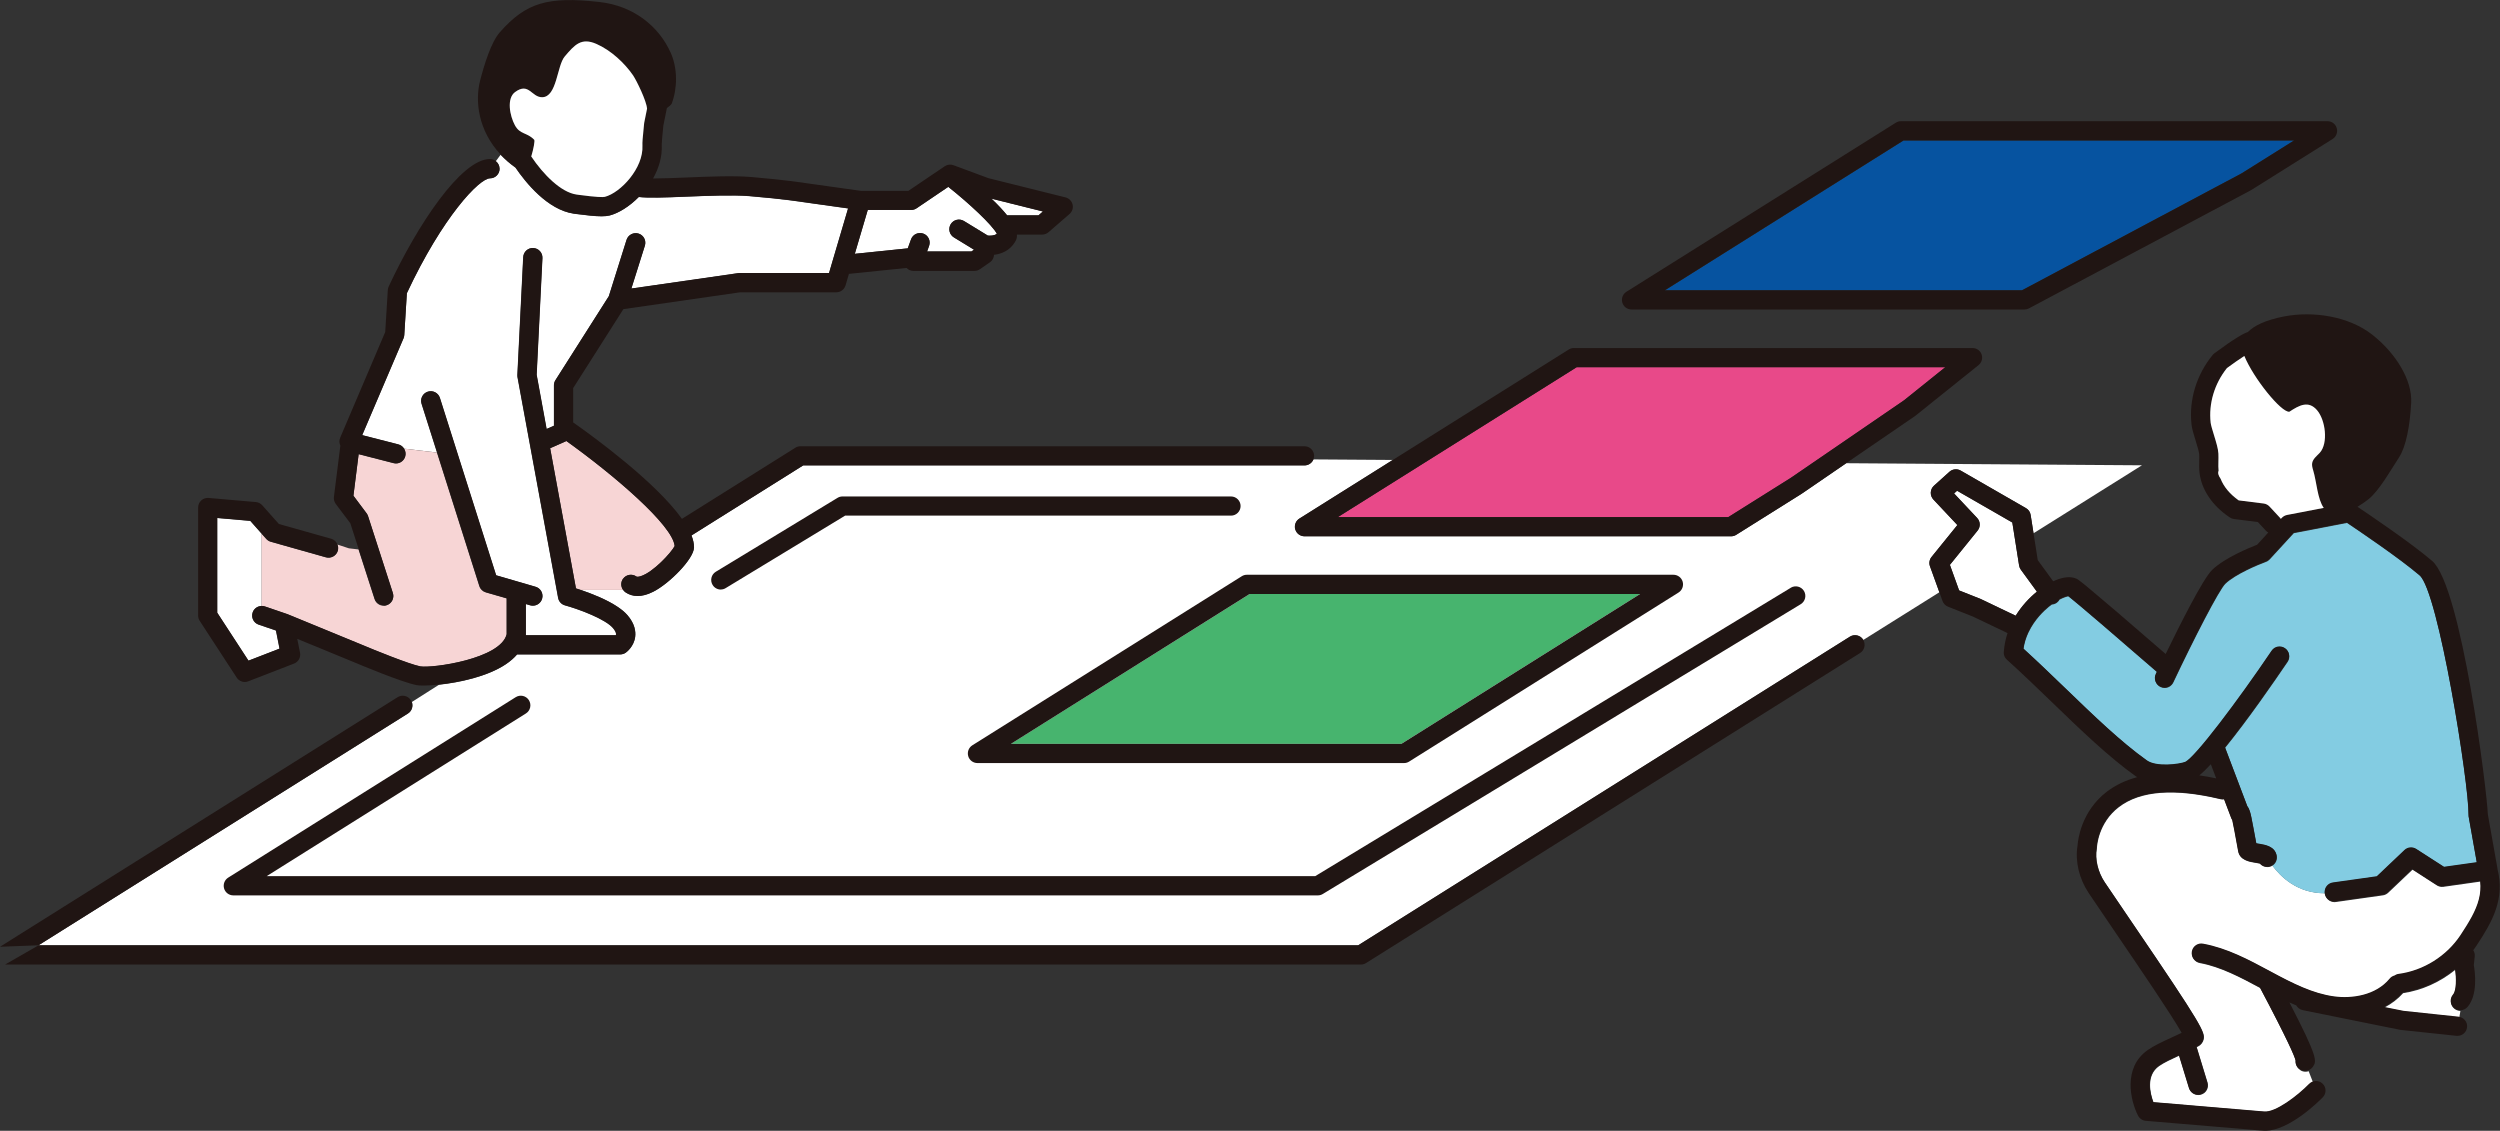 <?xml version="1.0" encoding="UTF-8"?><svg id="_レイヤー_2" xmlns="http://www.w3.org/2000/svg" viewBox="0 0 406.78 184"><rect x="0" y="0" width="406.78" height="184" fill="#333333" stroke="none"/><defs><style>.cls-1{fill:none;}.cls-2{fill:#201513;}.cls-3{fill:#0653a0;}.cls-4{fill:#f7d5d5;}.cls-5{fill:#83cce2;}.cls-6{fill:#fff;}.cls-7{fill:#e84989;}.cls-8{fill:#47b46e;}</style></defs><g id="_レイヤー_1-2"><path class="cls-1" d="M359.73,124.35c-.69.74-1.32,1.36-1.87,1.81.89.13,1.8.29,2.74.49l-.87-2.3Z"/><path class="cls-6" d="M6.26,153.81h214.73l80.01-50.22c.73-.46,1.7-.24,2.16.49,0,.01.01.03.02.05l12.38-7.76-1.53-4.23c-.19-.51-.09-1.09.25-1.51l4.21-5.2-3.91-4.16c-.29-.31-.44-.72-.42-1.14.02-.42.2-.82.52-1.1l2.52-2.27c.5-.45,1.24-.53,1.83-.19l10.62,6.11c.41.24.69.64.76,1.11l.47,2.98,17.64-11.06-48.11-.34-7.27,4.98s-.03.02-.05.03l-10.58,6.64c-.25.16-.54.24-.83.24h-69.41c-.7,0-1.31-.46-1.5-1.13-.19-.67.08-1.39.67-1.76l15.18-9.53-12.9-.09c-.23.57-.79.97-1.45.97h-81.57l-18.18,11.4c.27.7.43,1.36.41,1.96-.03,1.84-3.99,5.86-6.64,7.2-.99.5-1.83.69-2.53.69-.79,0-1.41-.24-1.86-.53-.05-.03-.09-.06-.14-.09-.14-.1-.25-.22-.35-.36h-6.9c1.69.57,4.22,1.54,6.07,2.8.6.41,1.13.84,1.53,1.31,1.21,1.4,1.35,2.67,1.26,3.48-.19,1.61-1.4,2.51-1.53,2.61-.26.19-.58.29-.91.29h-16.78c-.49.57-1.1,1.11-1.83,1.6-3,2.02-7.61,2.99-10.89,3.34l-4.41,2.8c.26.68.01,1.48-.63,1.88L6.26,153.81"/><path class="cls-6" d="M202.88,93.53h69.41c.7,0,1.31.46,1.5,1.13.19.67-.08,1.39-.67,1.76l-43.84,27.51c-.25.16-.54.24-.83.24h-69.41c-.7,0-1.31-.46-1.5-1.13-.19-.67.08-1.39.67-1.76l43.84-27.51c.25-.16.54-.24.83-.24Z"/><path class="cls-6" d="M116.45,93.02l19.8-12.02c.24-.15.53-.23.81-.23h63.22c.86,0,1.56.7,1.56,1.56s-.7,1.56-1.56,1.56h-62.79l-19.43,11.79c-.25.15-.53.23-.81.23-.53,0-1.04-.27-1.34-.75-.45-.74-.21-1.7.52-2.15Z"/><path class="cls-6" d="M293,98.32l-77.76,47.15c-.24.15-.52.23-.81.23H37.96c-.7,0-1.31-.46-1.5-1.13-.19-.67.08-1.39.67-1.76l46.78-29.36c.73-.46,1.7-.24,2.15.49.46.73.24,1.7-.49,2.16l-42.18,26.47h170.6l77.38-46.92c.74-.45,1.7-.21,2.15.53.45.74.21,1.7-.53,2.15Z"/><path class="cls-2" d="M117.27,95.92c.28,0,.56-.07.81-.23l19.43-11.79h62.79c.86,0,1.56-.7,1.56-1.56s-.7-1.56-1.56-1.56h-63.22c-.29,0-.57.08-.81.23l-19.8,12.02c-.74.45-.97,1.41-.52,2.15.29.48.81.75,1.34.75Z"/><path class="cls-2" d="M291.38,95.64l-77.38,46.92H43.39l42.18-26.47c.73-.46.95-1.42.49-2.16-.46-.73-1.42-.95-2.15-.49l-46.78,29.36c-.59.37-.86,1.09-.67,1.76.19.67.81,1.13,1.5,1.13h176.47c.29,0,.57-.08.81-.23l77.76-47.15c.74-.45.97-1.41.53-2.15-.45-.74-1.41-.97-2.15-.53Z"/><path class="cls-2" d="M.83,156.94h220.61c.29,0,.58-.08.83-.24l80.39-50.45c.72-.45.94-1.38.52-2.11,0-.01-.01-.03-.02-.05-.46-.73-1.42-.95-2.16-.49l-80.01,50.22H6.26"/><path class="cls-2" d="M6.26,153.81l60.1-37.72c.64-.4.89-1.2.63-1.88-.04-.09-.08-.19-.14-.28-.46-.73-1.42-.95-2.15-.49L0,154.05"/><path class="cls-6" d="M81.29,27.47c0,.86-.7,1.56-1.56,1.56-1.73,0-7.71,6.24-13.53,18.69l-.42,6.81c-.01.18-.05.35-.12.52l-6.73,15.77,5.89,1.51c.4.1.71.35.92.67l5.36.64-2.52-7.94c-.26-.82.19-1.7,1.02-1.96.82-.26,1.7.19,1.96,1.02l9.15,28.86,6.42,1.87c.83.24,1.31,1.11,1.06,1.94-.2.68-.82,1.13-1.5,1.13-.14,0-.29-.02-.44-.06l-.71-.21v5.08h14.65s.04-.1.04-.15c.02-.26-.17-.64-.52-1.04-1.25-1.44-5.44-3.02-7.79-3.67-.58-.16-1.01-.63-1.12-1.22l-6.61-35.92c-.02-.12-.03-.24-.02-.36l.95-19.16c.04-.86.77-1.54,1.64-1.48.86.04,1.53.78,1.48,1.64l-.94,18.98,1.62,8.82,1.2-.53v-6.57c0-.3.08-.59.24-.84l8.69-13.67,2.88-9.16c.26-.82,1.14-1.28,1.96-1.02.82.26,1.28,1.14,1.02,1.96l-2.2,6.98,17.35-2.5c.07-.01.15-.02.22-.02h14.6l.52-1.78s0,0,0,0l2.58-8.74-7.35-1.03c-.07-.01-3.07-.5-8.7-.97-2.69-.22-6.65-.06-10.15.08-3.79.16-6.31.24-7.86.06-1.52,1.54-3.27,2.63-4.74,3.01-.34.09-.78.13-1.31.13-1.03,0-2.43-.15-4.17-.38l-.37-.05c-4.27-.64-7.81-5.06-9.48-7.51-.03-.02-.05-.03-.08-.05-.89-.64-1.65-1.32-2.32-2.02l-.8,1.07c.38.29.63.73.63,1.25Z"/><polygon class="cls-6" points="56.78 89.2 56.78 89.2 56.78 89.2 56.78 89.2"/><path class="cls-6" d="M40.71,84.76l-5.38-.47v15.42l5.08,7.8,5.06-1.96-.58-2.95-2.82-.96c-.82-.28-1.25-1.17-.97-1.98.22-.65.83-1.05,1.48-1.05v-11.75l-1.86-2.1Z"/><path class="cls-6" d="M148.24,38.95c.29-.81,1.19-1.23,2-.94.81.29,1.23,1.19.94,2l-.33.91h7.22l.42-.29-3.27-2c-.74-.45-.97-1.41-.52-2.15.45-.74,1.41-.97,2.15-.52l3.88,2.37c.35.03,1.04.04,1.48-.29-.74-1.43-4.51-4.95-7.91-7.64l-5.16,3.49c-.26.18-.56.27-.88.27h-7.06l-2.11,7.14,8.62-.89.53-1.46Z"/><path class="cls-6" d="M163.87,35.04h5.1l.73-.63-8.38-2.09c1.11,1.06,1.94,1.96,2.55,2.72Z"/><path class="cls-4" d="M54.95,89.61c-.23.83-1.1,1.31-1.93,1.08l-8.96-2.53c-.29-.08-.55-.24-.75-.47l-.74-.83v11.75c.17,0,.34.02.51.08l3.68,1.26,12.09,4.97c2.03.86,7.66,3.15,9.51,3.52,1.87.33,13.09-1.19,14.06-5.23v-5.84l-3.39-.98c-.5-.15-.9-.53-1.05-1.03l-6.89-21.72-5.36-.64c.23.35.32.8.21,1.24-.18.71-.82,1.18-1.51,1.18-.13,0-.26-.02-.39-.05l-5.69-1.46-.85,6.77,2.14,2.86c.1.14.18.29.24.46l4.04,12.52c.27.82-.19,1.7-1.01,1.97-.16.05-.32.08-.48.08-.66,0-1.27-.42-1.49-1.08l-2.61-8.09-1.56-.18h0s0,0,0,0l-1.91-.63c.14.32.18.68.08,1.04Z"/><path class="cls-4" d="M101.38,94.18c.5-.7,1.48-.87,2.18-.37.09.07.34.05.64-.04,2.1-.62,5.05-3.89,5.58-4.92-.29-3.38-10-11.64-17.63-17.1-.04.02-.07.04-.1.06l-2.53,1.12,4.2,22.81c.23.07.49.16.77.25h6.9c-.38-.53-.41-1.26-.02-1.82Z"/><path class="cls-2" d="M62.44,98.54c.16,0,.32-.02.48-.08.82-.26,1.27-1.15,1.01-1.97l-4.04-12.52c-.05-.16-.13-.32-.24-.46l-2.14-2.86.85-6.77,5.69,1.46c.13.03.26.05.39.05.7,0,1.33-.47,1.51-1.18.11-.44.02-.88-.21-1.24-.21-.32-.52-.56-.92-.67l-5.89-1.51,6.73-15.77c.07-.16.11-.34.12-.52l.42-6.81c5.82-12.44,11.8-18.69,13.53-18.69.86,0,1.56-.7,1.56-1.56,0-.51-.25-.96-.63-1.25-.26-.2-.58-.32-.93-.32-4.7,0-11.84,10.76-16.49,20.76-.08.18-.13.37-.14.56l-.42,6.83-7.33,17.2c-.18.41-.17.88.03,1.29l-1.05,8.35c-.05.4.06.81.3,1.13l2.37,3.15,1.35,4.18,2.61,8.09c.21.66.83,1.08,1.49,1.08Z"/><path class="cls-2" d="M84.12,106.48h16.78c.33,0,.64-.1.91-.29.14-.1,1.34-1,1.53-2.61.1-.81-.04-2.07-1.26-3.48-.4-.46-.93-.9-1.53-1.31-1.85-1.26-4.38-2.23-6.07-2.8-.28-.1-.55-.18-.77-.25l-4.2-22.81,2.53-1.12s.07-.04.1-.06c7.64,5.45,17.34,13.72,17.63,17.1-.54,1.03-3.49,4.3-5.58,4.92-.3.09-.55.1-.64.04-.7-.5-1.68-.34-2.18.37-.4.56-.37,1.29.02,1.82.1.13.21.26.35.36.04.03.09.06.14.09.45.29,1.06.53,1.86.53.7,0,1.54-.19,2.53-.69,2.66-1.34,6.61-5.36,6.64-7.2.01-.61-.14-1.27-.41-1.96l18.18-11.4h81.57c.65,0,1.21-.4,1.45-.97.08-.18.12-.38.12-.59,0-.86-.7-1.56-1.56-1.56h-82.02c-.29,0-.58.08-.83.24l-18.45,11.57c-4.24-5.94-14.17-13.21-17.7-15.69v-5.58l8.17-12.85,18.99-2.74h15.66c.69,0,1.3-.46,1.5-1.12l.55-1.88,9.37-.96c.29.3.7.48,1.12.48h9.94c.32,0,.62-.1.89-.28l1.62-1.12c.42-.29.65-.75.67-1.22,1.22-.14,2.57-.69,3.4-2.07.16-.26.37-.62.33-1.22h4.1c.38,0,.74-.14,1.03-.38l3.43-2.98c.44-.38.63-.98.49-1.54-.14-.57-.58-1.01-1.14-1.15l-12.55-3.13-5.69-2.11c-.47-.18-1-.11-1.42.17l-5.93,4.01h-7.66l-8.98-1.26c-.13-.02-3.14-.51-8.92-1-2.89-.24-6.95-.07-10.54.08-1.8.07-3.86.16-5.43.16.94-1.68,1.52-3.57,1.41-5.52-.01-.29.11-1.52.17-2.11.04-.38.07-.73.09-.95l.58-2.88c.34-.23.62-.47.78-.7.97-2.6.96-5.77-.15-8.28-1.9-4.25-5.98-7.68-11.71-8.29-8.23-.89-11.81.05-16.11,4.95-1.41,1.59-2.55,5.3-3.21,7.89-.82,3.23-.36,8.05,3.37,12.02.67.71,1.43,1.39,2.32,2.02.03.02.05.03.08.05,1.66,2.45,5.21,6.87,9.48,7.51l.37.05c1.75.23,3.14.38,4.17.38.53,0,.97-.04,1.31-.13,1.47-.38,3.22-1.47,4.74-3.01,1.55.18,4.07.1,7.86-.06,3.5-.14,7.46-.3,10.15-.08,5.63.47,8.64.96,8.7.97l7.35,1.03-2.58,8.74s0,0,0,0l-.52,1.78h-14.6c-.07,0-.15,0-.22.02l-17.35,2.5,2.2-6.98c.26-.82-.2-1.7-1.02-1.96-.82-.26-1.7.2-1.96,1.02l-2.88,9.16-8.69,13.67c-.16.25-.24.54-.24.84v6.57l-1.2.53-1.62-8.82.94-18.98c.04-.86-.62-1.6-1.48-1.64-.86-.06-1.6.62-1.64,1.48l-.95,19.16c0,.12,0,.24.02.36l6.61,35.92c.11.59.54,1.06,1.12,1.22,2.35.65,6.54,2.23,7.79,3.67.35.41.54.79.52,1.04,0,.05-.02.11-.04.15h-14.65v-5.08l.71.21c.15.04.29.06.44.06.68,0,1.3-.44,1.5-1.13.24-.83-.24-1.7-1.06-1.94l-6.42-1.87-9.15-28.86c-.26-.82-1.14-1.28-1.96-1.02-.82.26-1.28,1.14-1.02,1.96l2.52,7.94,6.89,21.72c.16.5.55.88,1.05,1.03l3.39.98v5.84c-.98,4.04-12.19,5.56-14.06,5.23-1.84-.37-7.48-2.66-9.51-3.52l-12.09-4.97-3.68-1.26c-.17-.06-.34-.08-.51-.08-.65,0-1.26.4-1.48,1.05-.28.82.16,1.71.97,1.98l2.82.96.58,2.95-5.06,1.96-5.08-7.8v-15.42l5.38.47,1.86,2.1.74.83c.2.22.46.39.75.47l8.96,2.53c.83.23,1.69-.25,1.93-1.08.1-.36.06-.72-.08-1.04-.18-.42-.53-.75-1-.89l-8.52-2.4-2.71-3.05c-.27-.3-.64-.49-1.03-.52l-7.7-.67c-.44-.04-.87.11-1.19.4-.32.3-.51.71-.51,1.15v17.59c0,.3.09.6.25.85l6.03,9.25c.3.45.79.71,1.31.71.19,0,.38-.03.56-.11l7.46-2.89c.71-.27,1.12-1.02.97-1.76l-.45-2.26,9.31,3.83c.77.33,7.61,3.2,10.1,3.7.23.04.6.07,1.09.07.67,0,1.56-.05,2.57-.16,3.28-.35,7.89-1.32,10.89-3.34.73-.49,1.34-1.03,1.83-1.6ZM169.7,34.41l-.73.63h-5.1c-.61-.76-1.44-1.67-2.55-2.72l8.38,2.09ZM141.19,34.16h7.06c.31,0,.62-.09.88-.27l5.16-3.49c3.4,2.69,7.17,6.22,7.91,7.64-.44.34-1.14.33-1.48.29l-3.88-2.37c-.74-.45-1.7-.22-2.15.52-.45.74-.22,1.7.52,2.15l3.27,2-.42.29h-7.22l.33-.91c.29-.81-.12-1.71-.94-2-.81-.29-1.71.12-2,.94l-.53,1.46-8.62.89,2.11-7.14ZM104.84,19.92c-.01.07-.02.14-.03.21-.01.18-.05.53-.09.94-.13,1.27-.21,2.13-.18,2.6.2,3.68-3.56,7.69-6.12,8.36-.31.07-1.31.07-4.28-.33l-.35-.05c-2.51-.38-5.35-3.22-7.34-6.19.37-1.22.62-2.57.48-2.72-1.2-1.23-2.31-.81-3.14-2.36-.83-1.53-1.39-4.38.04-5.41,2.24-1.63,2.64.85,4.38.85,2.43,0,2.41-5.12,3.68-6.62,1.64-1.94,2.71-3.13,5.17-2.05,2.37,1.04,4.58,3.09,6,5.17.51.74,2.15,4.08,2.24,5.37l-.45,2.23Z"/><polygon class="cls-3" points="364.75 28.2 373.28 22.85 309.75 22.85 270.9 47.24 329.01 47.24 364.75 28.2"/><path class="cls-2" d="M265.47,50.36h63.93c.26,0,.51-.06.73-.18l36.14-19.24s.06-.04.1-.06l13.18-8.27c.59-.37.86-1.09.67-1.76-.19-.67-.81-1.13-1.5-1.13h-69.41c-.29,0-.58.08-.83.24l-43.84,27.51c-.59.37-.86,1.09-.67,1.76.19.67.8,1.13,1.5,1.13ZM309.75,22.85h63.53l-8.53,5.35-35.75,19.03h-58.11l38.85-24.39Z"/><polygon class="cls-7" points="291.39 77.75 309.81 65.14 316.52 59.75 256.54 59.75 217.68 84.14 281.22 84.14 291.39 77.75"/><path class="cls-2" d="M210.75,86.13c.19.67.81,1.13,1.5,1.13h69.41c.29,0,.58-.08.83-.24l10.58-6.64s.03-.02.05-.03l7.27-4.98,11.23-7.69s.06-.05.09-.07l10.22-8.2c.52-.42.72-1.11.5-1.74-.22-.63-.81-1.04-1.47-1.04h-64.88c-.29,0-.58.08-.83.24l-28.66,17.99-15.18,9.53c-.59.37-.86,1.09-.67,1.76ZM256.54,59.75h59.98l-6.71,5.38-18.42,12.62-10.17,6.38h-63.53l38.85-24.38Z"/><polygon class="cls-8" points="266.86 96.65 203.33 96.65 164.47 121.04 228.01 121.04 266.86 96.65"/><path class="cls-2" d="M157.54,123.03c.19.67.81,1.13,1.5,1.13h69.41c.29,0,.58-.08.83-.24l43.84-27.51c.59-.37.86-1.09.67-1.76-.19-.67-.81-1.13-1.5-1.13h-69.41c-.29,0-.58.08-.83.24l-43.84,27.51c-.59.37-.86,1.09-.67,1.76ZM203.33,96.65h63.53l-38.85,24.39h-63.53l38.85-24.39Z"/><path class="cls-6" d="M328.53,92.01l-1.1-6.98-8.99-5.17-.49.44,3.75,3.99c.54.57.57,1.45.08,2.05l-4.51,5.58,1.5,4.16,3.5,1.39,5.71,2.73c.98-1.58,2.21-2.9,3.45-3.91l-2.62-3.59c-.15-.2-.24-.43-.28-.68Z"/><path class="cls-6" d="M374.27,174.09c-.51-.33-.77-.91-.71-1.48-.18-.72-1.24-3.25-5.79-11.84-3.15-1.69-6.4-3.43-9.82-4.06-.85-.16-1.41-.97-1.25-1.82.16-.85.97-1.41,1.82-1.25,3.93.73,7.44,2.61,10.83,4.43l.26.14c3.54,1.91,6.76,3.52,10.18,4,2.92.4,6.83-.14,9.09-2.88.21-.26.49-.43.79-.51.19-.13.41-.22.66-.26,4.05-.54,7.82-2.9,10.08-6.31.69-1.05,1.32-2.03,1.83-2.99,1.03-1.92,1.61-3.75,1.37-5.82l-.39.06-5.64.8c-.37.05-.75-.03-1.06-.23l-3.97-2.56-3.97,3.77c-.24.22-.54.37-.86.41l-7.64,1.08c-.07.01-.15.02-.22.02-.77,0-1.44-.56-1.55-1.34,0-.04,0-.07,0-.11-4.52.03-7.28-2.76-8.54-4.49-.17.1-.35.18-.56.22-.09.02-.19.02-.28.02-.47,0-.91-.21-1.2-.56-.2-.05-.48-.09-.67-.12-1.03-.16-2.58-.41-2.84-1.88-.53-2.96-.81-4.38-.96-5.06-.07-.1-.12-.21-.17-.32l-1.17-3.08c-.19.03-.4.02-.6-.02-7.49-1.81-13.05-1.38-16.53,1.27-3.42,2.6-3.58,6.5-3.58,6.54,0,.08-.01.15-.02.23-.31,1.73.19,3.83,1.3,5.49,1.27,1.89,2.87,4.25,4.57,6.74,11.38,16.71,11.78,17.7,11.5,18.85-.1.43-.42.84-.8,1.05-.11.06-.21.11-.32.17l1.76,5.77c.25.83-.21,1.7-1.04,1.95-.15.05-.31.07-.46.07-.67,0-1.29-.43-1.49-1.11l-1.62-5.3c-1.26.58-2.45,1.13-3.27,1.7-2.19,1.54-1.44,4.5-.91,5.91l18.07,1.53c1.84.15,5.38-2.54,7.3-4.5.16-.17.35-.28.55-.36l-.68-1.75c-.16.06-.33.09-.51.09-.29,0-.58-.08-.84-.25Z"/><path class="cls-6" d="M399.18,161.91c.56-.65.55-2.7.33-4.11-2.43,1.98-5.38,3.33-8.49,3.8-.84.94-1.87,1.73-3.04,2.34l3.14.63,8.96.95s.06.01.08.02c.06-.33.12-.69.18-1.05-.35,0-.71-.13-1-.37-.66-.56-.73-1.55-.17-2.2Z"/><path class="cls-5" d="M378.28,145.32c-.06-.81.51-1.54,1.33-1.66l7.15-1.01,4.5-4.27c.52-.5,1.32-.57,1.92-.18l4.52,2.91,5.32-.75-1.32-7.44c-.02-.1-.03-.2-.02-.3.07-4.99-4.89-36.35-7.97-38.97-3.31-2.82-9.92-7.28-11.82-8.56l-8.66,1.67-3.92,4.27c-.17.19-.38.33-.62.41-1.29.47-4.99,2.02-6.59,3.56-1.02.98-5.11,8.93-8.47,16.05-.27.56-.83.9-1.41.9-.22,0-.45-.05-.67-.15-.78-.37-1.11-1.3-.75-2.08.05-.1.11-.23.17-.36-5.24-4.55-13.08-11.3-14.42-12.32-.18.02-.7.15-1.43.53-.11.19-.25.37-.44.51-.25.18-.54.28-.83.3-.16.12-.32.23-.48.37-.79.65-2.31,2.06-3.29,4.13,0,.01,0,.03-.02.04-.01.03-.03.05-.04.08-.36.78-.63,1.64-.77,2.59,2.3,2.1,4.6,4.31,6.82,6.45,4.64,4.48,9.02,8.71,13.26,11.74,1.57,1.12,5.25.63,6.24.26,1.63-.74,8.58-9.97,14.07-18.09.48-.72,1.46-.9,2.17-.42.71.48.9,1.46.42,2.17-2.27,3.35-6.53,9.51-10.17,13.98l3.62,9.55c.37.47.53,1.19.66,1.82.19.89.46,2.31.8,4.22.13.02.27.05.39.07,1.06.17,2.65.42,2.92,1.93.12.65-.18,1.27-.71,1.6,1.27,1.72,4.02,4.52,8.54,4.49Z"/><path class="cls-2" d="M406.38,141.38l-1.58-8.89c-.12-3.67-4.28-37.15-9.07-41.23-3.5-2.98-10.22-7.52-12.14-8.8.64-.38,1.24-.8,1.75-1.2,1.81-1.42,3.73-4.9,4.99-6.8,1.15-1.75,1.8-5.13,2-8.95.19-3.65-2.51-8.05-6.33-11.05-3.81-3-9.61-3.88-14.31-2.98-3.22.62-4.94,1.55-5.93,2.54-.71.24-2.12,1-5.43,3.45-.1.08-.2.16-.28.26-2.65,3.21-3.92,7.36-3.46,11.38.07.66.34,1.53.65,2.54.25.8.58,1.89.6,2.29.02.36,0,.73,0,1.09-.01.6-.03,1.23.05,1.89.3,2.7,2.05,5.32,4.79,7.18l.13.09c.2.14.44.23.68.26l3.89.49,1.33,1.43c.11.12.23.2.36.28l-1.81,1.98c-1.24.48-5.26,2.12-7.32,4.1-1.48,1.42-5.29,9.01-7.56,13.68-13.73-11.91-14.26-12.15-14.53-12.26-1.18-.52-2.63-.1-3.77.43l-2.51-3.44-.69-4.37-.47-2.98c-.07-.47-.35-.88-.76-1.11l-10.62-6.11c-.59-.34-1.32-.26-1.83.19l-2.52,2.27c-.31.28-.5.68-.52,1.1-.02.42.14.83.42,1.14l3.91,4.16-4.21,5.2c-.34.43-.44,1-.25,1.51l1.53,4.23.51,1.42c.15.42.48.76.89.92l4.05,1.61,5.64,2.69c-.31.93-.52,1.92-.6,2.96,0,0,0,0,0,.01,0,.04,0,.08-.01.11,0,.03,0,.05,0,.08,0,.06,0,.11,0,.17,0,.05.01.1.02.14,0,.05.02.1.04.15.01.05.03.09.05.14.02.05.04.09.06.14.02.05.05.09.08.13.03.04.06.08.09.12.03.04.07.08.11.12.02.02.03.04.06.06,2.46,2.21,4.93,4.61,7.33,6.92,4.72,4.56,9.19,8.87,13.61,12.03.08.06.17.11.25.16-1.86.5-3.5,1.28-4.9,2.34-4.25,3.24-4.74,7.95-4.8,8.8-.42,2.51.25,5.37,1.79,7.68,1.27,1.9,2.88,4.26,4.58,6.76,3.66,5.37,8.95,13.13,10.57,16.02-.59.29-1.18.56-1.75.82-1.4.64-2.72,1.25-3.78,1.99-4.07,2.86-2.81,8.22-1.57,10.66.25.48.72.8,1.26.85l19.01,1.6c.13.01.26.02.39.02,3.97,0,8.85-4.87,9.41-5.45.6-.62.59-1.61-.03-2.21-.45-.44-1.1-.55-1.65-.34-.2.08-.39.2-.55.36-1.92,1.96-5.46,4.65-7.3,4.5l-18.07-1.53c-.53-1.41-1.28-4.37.91-5.91.82-.57,2.01-1.12,3.27-1.7l1.62,5.3c.21.67.82,1.11,1.49,1.11.15,0,.3-.02.46-.07.83-.25,1.29-1.13,1.04-1.95l-1.76-5.77c.11-.06.21-.11.32-.17.39-.21.7-.62.8-1.05.28-1.15-.12-2.14-11.5-18.85-1.7-2.49-3.3-4.85-4.57-6.74-1.11-1.66-1.6-3.76-1.3-5.49.01-.07.02-.15.02-.23,0-.04.16-3.93,3.58-6.54,3.48-2.65,9.04-3.08,16.53-1.27.2.05.41.05.6.02l1.17,3.08c.04.12.1.22.17.32.15.68.43,2.11.96,5.06.26,1.47,1.82,1.72,2.84,1.88.19.03.47.08.67.12.29.35.73.56,1.2.56.09,0,.18,0,.28-.02.2-.04.39-.11.56-.22.52-.33.82-.95.71-1.6-.27-1.51-1.86-1.76-2.92-1.93-.12-.02-.26-.04-.39-.07-.35-1.91-.62-3.32-.8-4.22-.13-.63-.28-1.35-.66-1.82l-3.62-9.55c3.64-4.47,7.9-10.63,10.17-13.98.48-.72.3-1.69-.42-2.17-.72-.49-1.69-.3-2.17.42-5.49,8.12-12.44,17.35-14.07,18.09-.99.37-4.67.86-6.24-.26-4.24-3.03-8.62-7.26-13.26-11.74-2.23-2.15-4.52-4.36-6.82-6.45.14-.95.41-1.81.77-2.59.01-.03.03-.05.04-.08,0-.01,0-.03.02-.04.98-2.06,2.49-3.48,3.29-4.13.17-.14.33-.25.48-.37.29-.02.58-.11.83-.3.19-.14.33-.31.44-.51.73-.38,1.25-.52,1.43-.53,1.34,1.02,9.19,7.77,14.42,12.32-.06.14-.12.26-.17.36-.37.78-.03,1.71.75,2.08.22.1.44.15.67.15.59,0,1.15-.33,1.41-.9,3.36-7.12,7.44-15.06,8.47-16.05,1.6-1.53,5.3-3.09,6.59-3.56.24-.09.45-.23.62-.41l3.92-4.27,8.66-1.67c1.91,1.28,8.51,5.74,11.82,8.56,3.08,2.63,8.05,33.99,7.97,38.97,0,.1,0,.2.02.3l1.32,7.44-5.32.75-4.52-2.91c-.61-.39-1.4-.32-1.92.18l-4.5,4.27-7.15,1.01c-.82.12-1.39.85-1.33,1.66,0,.04,0,.07,0,.11.11.78.78,1.34,1.55,1.34.07,0,.15,0,.22-.02l7.64-1.08c.32-.05.62-.19.86-.41l3.97-3.77,3.97,2.56c.32.2.69.28,1.06.23l5.64-.8.39-.06c.24,2.07-.34,3.9-1.37,5.82-.52.96-1.14,1.94-1.83,2.99-2.26,3.41-6.02,5.77-10.08,6.31-.25.03-.47.13-.66.26-.3.08-.58.25-.79.51-2.25,2.74-6.17,3.29-9.09,2.88-3.43-.48-6.64-2.09-10.18-4l-.26-.14c-3.39-1.82-6.89-3.71-10.83-4.43-.85-.16-1.66.4-1.82,1.25-.16.85.4,1.66,1.25,1.82,3.42.63,6.67,2.37,9.82,4.06,4.55,8.59,5.61,11.12,5.79,11.84-.06.57.2,1.15.71,1.48.26.17.55.25.84.25.17,0,.34-.03.51-.09.32-.11.61-.32.81-.63.56-.87.85-1.33-3.85-10.41.37.17.74.33,1.11.48.22.38.58.67,1.05.77l15.84,3.2s.1.02.14.02l9.04.96c.06,0,.11,0,.17,0,.79,0,1.47-.6,1.55-1.4.09-.83-.49-1.57-1.31-1.7-.03,0-.06-.01-.08-.02l-8.96-.95-3.14-.63c1.17-.61,2.2-1.4,3.04-2.34,3.11-.47,6.06-1.81,8.49-3.8.22,1.41.23,3.46-.33,4.11-.56.66-.49,1.64.17,2.2.29.25.65.37,1,.37,0,0,.01,0,.02,0,.44,0,.88-.19,1.19-.55,1.68-1.96,1.22-5.62,1.01-6.8l.15-1.42c.04-.37-.06-.71-.24-1,.18-.25.36-.5.53-.75,2.62-3.96,4.68-7.65,3.38-12.59ZM359.73,124.35l.87,2.3c-.94-.2-1.85-.36-2.74-.49.55-.45,1.18-1.07,1.87-1.81ZM327.98,100.18l-5.71-2.73-3.5-1.39-1.5-4.16,4.51-5.58c.49-.61.46-1.48-.08-2.05l-3.75-3.99.49-.44,8.99,5.17,1.1,6.98c.04.25.14.48.28.68l2.62,3.59c-1.24,1-2.47,2.32-3.45,3.91ZM376.37,76.52c.58,1.92.69,4.67,1.72,6.12l-5.97,1.15c-.33.06-.63.23-.86.48l-.15.16c-.04-.06-.08-.11-.12-.16l-1.72-1.85c-.25-.27-.59-.44-.95-.49l-4.07-.51c-1.88-1.33-3.07-3.08-3.26-4.82-.05-.46-.04-.95-.03-1.47,0-.44.02-.87,0-1.31-.04-.79-.38-1.9-.73-3.06-.22-.71-.49-1.6-.53-1.97-.35-3.13.61-6.36,2.65-8.9.93-.68,1.98-1.41,2.83-1.97,1.48,3.61,5.97,9.2,7.32,9.08,1.62-1.06,3.11-1.86,4.5-.27,1.39,1.6,1.88,5.39.45,6.95-.47.52-1.1.97-1.23,1.65-.07.4.04.8.16,1.18Z"/><path class="cls-6" d="M103.05,12.32c-1.43-2.08-3.64-4.13-6-5.17-2.46-1.08-3.53.11-5.17,2.05-1.27,1.5-1.25,6.62-3.68,6.62-1.73,0-2.14-2.48-4.38-.85-1.43,1.04-.87,3.88-.04,5.41.83,1.54,1.94,1.12,3.14,2.36.14.15-.11,1.5-.48,2.72,2,2.98,4.84,5.82,7.34,6.19l.35.05c2.98.4,3.97.4,4.28.33,2.56-.66,6.32-4.67,6.12-8.36-.03-.47.05-1.33.18-2.6.04-.41.08-.76.09-.94,0-.07.01-.14.03-.21l.45-2.23c-.08-1.28-1.73-4.62-2.24-5.37Z"/><path class="cls-6" d="M376.22,75.33c.13-.68.75-1.14,1.23-1.65,1.42-1.56.94-5.35-.45-6.95-1.39-1.6-2.88-.8-4.5.27-1.35.11-5.84-5.47-7.32-9.08-.85.55-1.9,1.28-2.83,1.97-2.03,2.54-3,5.77-2.65,8.9.04.37.31,1.26.53,1.97.36,1.17.7,2.27.73,3.06.02.43.01.87,0,1.31-.01.52-.02,1.02.03,1.47-.18.38,0,.84.33,1.3.5,1.29,1.52,2.52,2.94,3.52l4.07.51c.37.05.7.22.95.49l1.72,1.85c.05.05.08.11.12.16l.15-.16c.23-.25.53-.41.86-.48l5.97-1.15c-1.03-1.45-1.14-4.2-1.72-6.12-.12-.39-.23-.79-.16-1.18Z"/></g></svg>